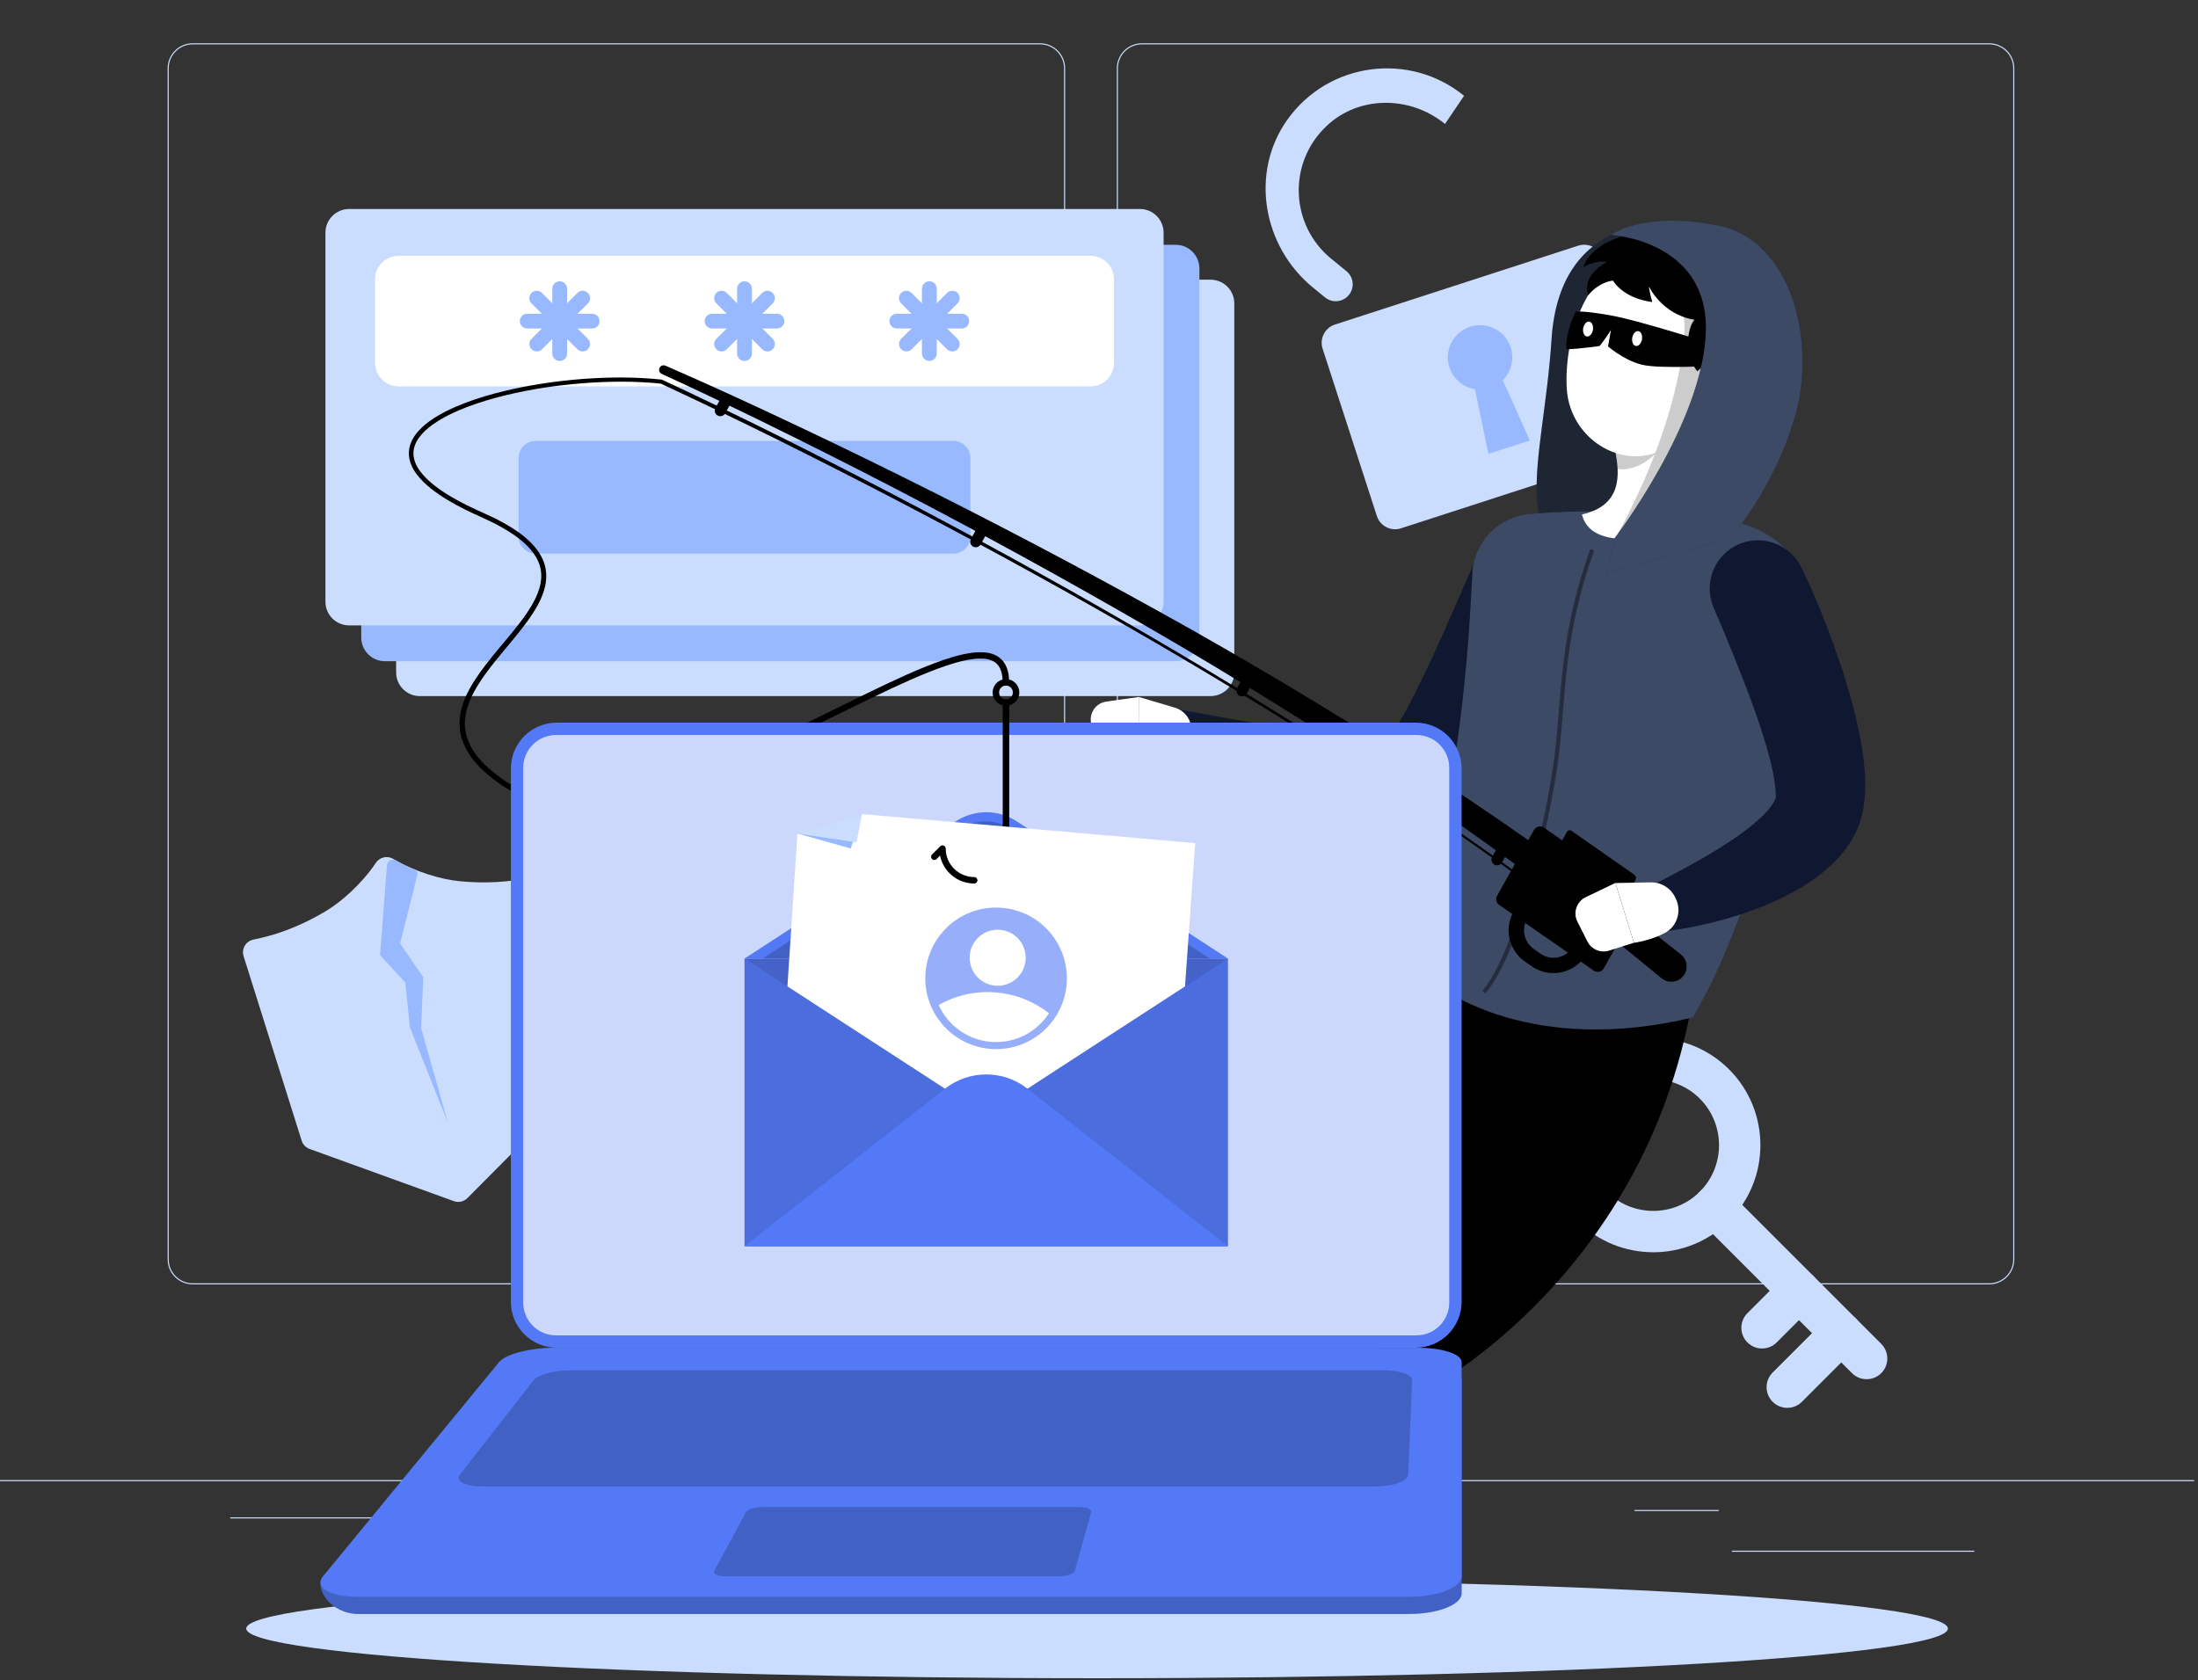 <svg width="531" height="406" viewBox="0 0 531 406" fill="none" xmlns="http://www.w3.org/2000/svg">
<rect x="0" y="0" width="531" height="406" fill="#333333" stroke="none"/>
<g clip-path="url(#clip0_512_2377)">
<path d="M530.068 357.594H0V357.859H530.068V357.594Z" fill="#CADDFE"/>
<path d="M476.955 374.652H418.404V374.917H476.955V374.652Z" fill="#CADDFE"/>
<path d="M350.375 369.097H341.162V369.362H350.375V369.097Z" fill="#CADDFE"/>
<path d="M415.213 364.814H394.869V365.079H415.213V364.814Z" fill="#CADDFE"/>
<path d="M101.402 366.595H55.615V366.86H101.402V366.595Z" fill="#CADDFE"/>
<path d="M276.748 373.444H228.279V373.709H276.748V373.444Z" fill="#CADDFE"/>
<path d="M248.22 368.959H148.907V369.224H248.22V368.959Z" fill="#CADDFE"/>
<path d="M257.316 304.259C257.316 307.599 254.602 310.312 251.263 310.312H46.551C43.211 310.312 40.497 307.599 40.497 304.259V16.506C40.497 13.167 43.211 10.453 46.551 10.453H251.263C254.602 10.453 257.316 13.167 257.316 16.506M257.051 16.506C257.051 13.316 254.454 10.718 251.263 10.718H46.551C43.36 10.718 40.762 13.316 40.762 16.506V304.259C40.762 307.45 43.36 310.047 46.551 310.047H251.263C254.454 310.047 257.051 307.45 257.051 304.259" fill="#CADDFE"/>
<path d="M480.57 310.312H275.858C272.519 310.312 269.805 307.599 269.805 304.259V16.506C269.805 13.167 272.519 10.453 275.858 10.453H480.57C483.91 10.453 486.624 13.167 486.624 16.506V304.259C486.624 307.599 483.91 310.312 480.57 310.312ZM275.858 10.718C272.667 10.718 270.07 13.316 270.07 16.506V304.259C270.07 307.45 272.667 310.047 275.858 310.047H480.57C483.761 310.047 486.359 307.45 486.359 304.259V16.506C486.359 13.316 483.761 10.718 480.57 10.718H275.858Z" fill="#CADDFE"/>
<path d="M292.46 67.573H101.423C98.261 67.573 95.698 70.136 95.698 73.298V162.455C95.698 165.617 98.261 168.18 101.423 168.18H292.46C295.621 168.18 298.184 165.617 298.184 162.455V73.298C298.184 70.136 295.621 67.573 292.46 67.573Z" fill="#CADDFE"/>
<path d="M284.032 59.145H92.995C89.834 59.145 87.27 61.708 87.27 64.87V154.027C87.27 157.189 89.834 159.752 92.995 159.752H284.032C287.193 159.752 289.756 157.189 289.756 154.027V64.87C289.756 61.708 287.193 59.145 284.032 59.145Z" fill="#98B9FF"/>
<path d="M275.381 50.494H84.344C81.183 50.494 78.62 53.057 78.62 56.219V145.377C78.62 148.538 81.183 151.101 84.344 151.101H275.381C278.543 151.101 281.106 148.538 281.106 145.377V56.219C281.106 53.057 278.543 50.494 275.381 50.494Z" fill="#CADDFE"/>
<path d="M263.433 61.806H96.292C93.154 61.806 90.61 64.35 90.61 67.488V87.673C90.61 90.811 93.154 93.356 96.292 93.356H263.433C266.572 93.356 269.116 90.811 269.116 87.673V67.488C269.116 64.35 266.572 61.806 263.433 61.806Z" fill="white"/>
<path d="M230.315 106.523H129.411C127.133 106.523 125.287 108.369 125.287 110.647V129.634C125.287 131.911 127.133 133.758 129.411 133.758H230.315C232.592 133.758 234.439 131.911 234.439 129.634V110.647C234.439 108.369 232.592 106.523 230.315 106.523Z" fill="#98B9FF"/>
<path d="M179.863 87.207C178.877 87.207 178.071 86.412 178.071 85.426V69.746C178.071 68.76 178.866 67.965 179.863 67.965C180.859 67.965 181.654 68.76 181.654 69.746V85.426C181.654 86.412 180.859 87.207 179.863 87.207Z" fill="#98B9FF"/>
<path d="M187.697 79.362H172.018C171.032 79.362 170.237 78.567 170.237 77.581C170.237 76.595 171.032 75.8 172.018 75.8H187.697C188.683 75.8 189.478 76.595 189.478 77.581C189.478 78.567 188.683 79.362 187.697 79.362Z" fill="#98B9FF"/>
<path d="M185.407 84.906C184.951 84.906 184.495 84.737 184.146 84.387L173.057 73.298C172.357 72.598 172.357 71.475 173.057 70.775C173.756 70.075 174.88 70.075 175.58 70.775L186.669 81.864C187.368 82.564 187.368 83.687 186.669 84.387C186.319 84.737 185.863 84.906 185.407 84.906Z" fill="#98B9FF"/>
<path d="M174.318 84.906C173.862 84.906 173.406 84.737 173.057 84.387C172.357 83.687 172.357 82.564 173.057 81.864L184.146 70.775C184.845 70.075 185.969 70.075 186.669 70.775C187.368 71.475 187.368 72.598 186.669 73.298L175.58 84.387C175.23 84.737 174.774 84.906 174.318 84.906Z" fill="#98B9FF"/>
<path d="M224.516 87.207C223.53 87.207 222.724 86.412 222.724 85.426V69.746C222.724 68.76 223.519 67.965 224.516 67.965C225.512 67.965 226.307 68.76 226.307 69.746V85.426C226.307 86.412 225.512 87.207 224.516 87.207Z" fill="#98B9FF"/>
<path d="M232.35 79.362H216.671C215.685 79.362 214.879 78.567 214.879 77.581C214.879 76.595 215.674 75.8 216.671 75.8H232.35C233.336 75.8 234.131 76.595 234.131 77.581C234.131 78.567 233.336 79.362 232.35 79.362Z" fill="#98B9FF"/>
<path d="M230.05 84.906C229.594 84.906 229.138 84.737 228.788 84.387L217.699 73.298C216.999 72.598 216.999 71.475 217.699 70.775C218.399 70.075 219.522 70.075 220.222 70.775L231.311 81.864C232.011 82.564 232.011 83.687 231.311 84.387C230.961 84.737 230.505 84.906 230.05 84.906Z" fill="#98B9FF"/>
<path d="M218.971 84.906C218.515 84.906 218.059 84.737 217.709 84.387C217.01 83.687 217.01 82.564 217.709 81.864L228.798 70.775C229.498 70.075 230.622 70.075 231.322 70.775C232.021 71.475 232.021 72.598 231.322 73.298L220.233 84.387C219.883 84.737 219.427 84.906 218.971 84.906Z" fill="#98B9FF"/>
<path d="M135.22 87.207C134.234 87.207 133.429 86.412 133.429 85.426V69.746C133.429 68.76 134.224 67.965 135.22 67.965C136.217 67.965 137.012 68.76 137.012 69.746V85.426C137.012 86.412 136.217 87.207 135.22 87.207Z" fill="#98B9FF"/>
<path d="M143.055 79.362H127.375C126.389 79.362 125.584 78.567 125.584 77.581C125.584 76.595 126.379 75.8 127.375 75.8H143.055C144.041 75.8 144.836 76.595 144.836 77.581C144.836 78.567 144.041 79.362 143.055 79.362Z" fill="#98B9FF"/>
<path d="M140.754 84.906C140.298 84.906 139.843 84.737 139.493 84.387L128.404 73.298C127.704 72.598 127.704 71.475 128.404 70.775C129.103 70.075 130.227 70.075 130.927 70.775L142.016 81.864C142.716 82.564 142.716 83.687 142.016 84.387C141.666 84.737 141.21 84.906 140.754 84.906Z" fill="#98B9FF"/>
<path d="M129.676 84.906C129.22 84.906 128.764 84.737 128.414 84.387C127.715 83.687 127.715 82.564 128.414 81.864L139.503 70.775C140.203 70.075 141.327 70.075 142.026 70.775C142.726 71.475 142.726 72.598 142.026 73.298L130.937 84.387C130.588 84.737 130.132 84.906 129.676 84.906Z" fill="#98B9FF"/>
<path d="M72.874 275.582L58.848 231.025C58.297 229.275 59.357 227.431 61.149 227.028L62.941 226.625C68.029 225.48 73.404 223.286 78.535 220.243C82.394 217.953 87.377 213.585 90.79 208.475C91.723 207.076 93.568 206.663 95.02 207.521C100.3 210.67 106.682 212.493 111.145 212.917C117.082 213.479 122.881 213.172 127.969 212.027L129.761 211.624C131.552 211.221 133.302 212.44 133.556 214.253L139.917 260.539C140.055 261.503 139.726 262.479 139.037 263.178L112.926 289.459C112.067 290.329 110.784 290.615 109.639 290.201L74.803 277.596C73.881 277.268 73.171 276.526 72.885 275.593L72.874 275.582Z" fill="#CADDFE"/>
<path d="M102.25 236.082L101.731 248.379L108.198 271.246L99.027 248.241L97.914 237.375L91.808 230.77L93.493 208.985C93.578 207.946 94.702 207.363 95.603 207.882C97.087 208.73 98.646 209.472 100.215 210.108C100.692 210.299 100.957 210.808 100.83 211.317L96.653 227.95L102.24 236.092L102.25 236.082Z" fill="#98B9FF"/>
<path d="M381.299 59.346L322.483 78.418C320.066 79.203 318.74 81.811 319.514 84.228L332.628 124.682C333.413 127.1 336.021 128.425 338.438 127.651L397.254 108.579C399.671 107.794 400.996 105.187 400.222 102.769L387.109 62.315C386.324 59.898 383.716 58.572 381.299 59.346Z" fill="#CADDFE"/>
<path d="M363.054 91.85L369.585 106.416L359.587 109.66L356.333 94.034C353.534 93.578 351.085 91.627 350.152 88.754C348.827 84.662 351.064 80.273 355.156 78.948C359.248 77.623 363.627 79.86 364.962 83.963C365.895 86.835 365.068 89.857 363.054 91.871V91.85Z" fill="#98B9FF"/>
<path d="M310.98 28.952C301.895 41.748 305.065 59.569 317.214 69.492L320.108 71.856C321.857 73.287 324.433 73.022 325.865 71.273C327.296 69.524 327.031 66.948 325.281 65.516L321.582 62.495C311.765 54.48 310.948 39.469 320.458 30.458C328.313 23.005 340.706 23.101 349.092 29.949L353.693 23.143C340.579 12.446 320.946 14.927 310.98 28.952Z" fill="#CADDFE"/>
<path d="M399.406 302.552C392.78 302.552 386.144 300.029 381.098 294.983C371.005 284.89 371.005 268.458 381.098 258.366C391.19 248.273 407.622 248.273 417.715 258.366C427.807 268.458 427.807 284.89 417.715 294.983C412.668 300.029 406.032 302.552 399.406 302.552ZM388.169 287.912C394.36 294.103 404.452 294.113 410.644 287.912C416.835 281.721 416.835 271.639 410.644 265.437C404.442 259.246 394.36 259.246 388.169 265.437C381.978 271.628 381.978 281.71 388.169 287.912Z" fill="#CADDFE"/>
<path d="M450.95 333.222C449.667 333.222 448.395 332.734 447.409 331.759L410.633 294.983C408.682 293.032 408.682 289.862 410.633 287.911C412.584 285.961 415.753 285.961 417.704 287.911L454.48 324.688C456.431 326.638 456.431 329.808 454.48 331.759C453.505 332.734 452.222 333.222 450.939 333.222H450.95Z" fill="#CADDFE"/>
<path d="M431.783 340.145C430.5 340.145 429.228 339.657 428.242 338.682C426.291 336.731 426.291 333.561 428.242 331.611L441.281 318.571C443.232 316.62 446.402 316.62 448.353 318.571C450.303 320.522 450.303 323.691 448.353 325.642L435.313 338.682C434.338 339.657 433.055 340.145 431.772 340.145H431.783Z" fill="#CADDFE"/>
<path d="M425.687 325.801C424.404 325.801 423.132 325.313 422.146 324.338C420.195 322.387 420.195 319.217 422.146 317.267L431.062 308.351C433.012 306.4 436.182 306.4 438.133 308.351C440.084 310.302 440.084 313.471 438.133 315.422L429.217 324.338C428.242 325.313 426.959 325.801 425.676 325.801H425.687Z" fill="#CADDFE"/>
<path d="M265.034 405.47C378.556 405.47 470.584 400.097 470.584 393.469C470.584 386.842 378.556 381.469 265.034 381.469C151.512 381.469 59.484 386.842 59.484 393.469C59.484 400.097 151.512 405.47 265.034 405.47Z" fill="#CADDFE"/>
<path d="M342.933 227.229C339.095 232.71 328.218 245.792 318.656 249.322C303.58 279.229 324.348 322.005 344.544 335.925C344.544 335.925 400.827 306.697 409.795 235.201L342.943 227.229H342.933Z" fill="black"/>
<path d="M414.735 54.406C403.318 52.328 376.825 51.152 374.832 81.938C372.839 112.724 362.852 133.047 388.243 138.464C388.932 135.22 390.024 130.079 390.024 130.079L414.735 54.396V54.406Z" fill="black"/>
<path opacity="0.2" d="M414.735 54.406C403.318 52.328 376.825 51.152 374.832 81.938C372.839 112.724 362.852 133.047 388.243 138.464C388.932 135.22 390.024 130.079 390.024 130.079L414.735 54.396V54.406Z" fill="#98B9FF"/>
<path d="M371.705 129.464C365.81 126.887 358.941 129.58 356.365 135.475L356.312 135.602L351.297 147.083C349.622 150.931 347.894 154.748 346.177 158.522C345.307 160.409 344.427 162.275 343.526 164.098C342.646 165.943 341.756 167.756 340.823 169.516C339.911 171.275 338.947 172.961 338.024 174.562C337.653 175.198 337.271 175.813 336.89 176.396C336.307 176.491 335.702 176.576 335.088 176.661C333.073 176.905 330.911 177.021 328.674 177.021C326.437 177 324.147 176.936 321.815 176.809C319.482 176.661 317.129 176.438 314.754 176.184C310.005 175.675 305.192 174.986 300.358 174.191C297.94 173.788 295.523 173.385 293.106 172.94L285.908 171.604L285.707 171.562C283.215 171.106 280.628 172.314 279.441 174.7C278.021 177.573 279.197 181.06 282.07 182.492C286.873 184.866 291.59 186.796 296.499 188.64C298.948 189.531 301.407 190.411 303.909 191.195C306.411 191.98 308.945 192.722 311.51 193.411C316.652 194.726 321.931 195.881 327.497 196.496C330.285 196.803 333.158 196.984 336.169 196.973C339.18 196.962 342.318 196.687 345.731 195.934C347.438 195.563 349.05 194.704 350.354 193.358L350.831 192.86C352.94 190.686 354.53 188.662 356.025 186.647C357.509 184.654 358.792 182.64 360.054 180.658C362.566 176.693 364.782 172.728 366.86 168.72C367.92 166.727 368.927 164.724 369.892 162.709C370.857 160.695 371.843 158.692 372.744 156.656C373.655 154.621 374.567 152.596 375.415 150.539C376.295 148.472 377.09 146.458 377.917 144.263C380.09 138.496 377.398 131.944 371.684 129.453L371.705 129.464Z" fill="black"/>
<path opacity="0.2" d="M371.705 129.464C365.81 126.887 358.941 129.58 356.365 135.475L356.312 135.602L351.297 147.083C349.622 150.931 347.894 154.748 346.177 158.522C345.307 160.409 344.427 162.275 343.526 164.098C342.646 165.943 341.756 167.756 340.823 169.516C339.911 171.275 338.947 172.961 338.024 174.562C337.653 175.198 337.271 175.813 336.89 176.396C336.307 176.491 335.702 176.576 335.088 176.661C333.073 176.905 330.911 177.021 328.674 177.021C326.437 177 324.147 176.936 321.815 176.809C319.482 176.661 317.129 176.438 314.754 176.184C310.005 175.675 305.192 174.986 300.358 174.191C297.94 173.788 295.523 173.385 293.106 172.94L285.908 171.604L285.707 171.562C283.215 171.106 280.628 172.314 279.441 174.7C278.021 177.573 279.197 181.06 282.07 182.492C286.873 184.866 291.59 186.796 296.499 188.64C298.948 189.531 301.407 190.411 303.909 191.195C306.411 191.98 308.945 192.722 311.51 193.411C316.652 194.726 321.931 195.881 327.497 196.496C330.285 196.803 333.158 196.984 336.169 196.973C339.18 196.962 342.318 196.687 345.731 195.934C347.438 195.563 349.05 194.704 350.354 193.358L350.831 192.86C352.94 190.686 354.53 188.662 356.025 186.647C357.509 184.654 358.792 182.64 360.054 180.658C362.566 176.693 364.782 172.728 366.86 168.72C367.92 166.727 368.927 164.724 369.892 162.709C370.857 160.695 371.843 158.692 372.744 156.656C373.655 154.621 374.567 152.596 375.415 150.539C376.295 148.472 377.09 146.458 377.917 144.263C380.09 138.496 377.398 131.944 371.684 129.453L371.705 129.464Z" fill="#5379F6"/>
<path d="M283.83 170.979L275.116 168.392L275.042 183.52C275.042 183.52 280.597 184.464 284.625 183.022C287.042 182.152 288.389 179.566 287.996 177.021L287.753 175.463C287.424 173.332 285.897 171.583 283.83 170.968V170.979Z" fill="white"/>
<path d="M263.55 174.541L264.419 179.852C264.769 181.962 266.592 183.52 268.734 183.52H275.052L275.126 168.392L267.26 169.505C264.833 169.844 263.168 172.124 263.56 174.541H263.55Z" fill="white"/>
<path d="M417.651 125.849C402.321 123.644 384.829 122.827 369.531 124.184C361.983 124.852 356.057 130.948 355.686 138.517C354.849 155.331 353.248 187.379 341.183 232.901C347.958 240.63 371.196 254.878 408.968 245.814C421.213 225.162 429.736 194.153 437.9 154.769C440.783 140.85 431.719 127.884 417.662 125.859L417.651 125.849Z" fill="black"/>
<path opacity="0.4" d="M417.651 125.849C402.321 123.644 384.829 122.827 369.531 124.184C361.983 124.852 356.057 130.948 355.686 138.517C354.849 155.331 353.248 187.379 341.183 232.901C347.958 240.63 371.196 254.878 408.968 245.814C421.213 225.162 429.736 194.153 437.9 154.769C440.783 140.85 431.719 127.884 417.662 125.859L417.651 125.849Z" fill="#98B9FF"/>
<path opacity="0.4" d="M384.649 132.824C377.281 153.497 377.864 166.993 376.178 181.665C374.493 196.337 366.892 230.039 358.495 239.686" stroke="black" stroke-width="0.997" stroke-miterlimit="10"/>
<path d="M160.78 88.352C171.636 93.09 182.375 98.02 193.061 103.098C203.758 108.144 214.381 113.35 224.95 118.65C246.089 129.273 266.985 140.383 287.625 151.992C308.234 163.642 328.483 175.951 348.392 188.831C368.185 201.892 387.501 215.727 406.074 230.601C407.675 231.883 407.93 234.216 406.647 235.806C405.364 237.396 403.032 237.661 401.442 236.378C401.431 236.378 401.42 236.357 401.399 236.347L401.335 236.294C383.292 221.282 364.411 207.225 344.989 193.888C325.451 180.732 305.531 168.116 285.208 156.126C264.864 144.189 244.234 132.718 223.339 121.735C212.886 116.254 202.38 110.869 191.8 105.632C181.241 100.374 170.586 95.253 159.868 90.334H159.858C159.317 90.08 159.073 89.433 159.328 88.892C159.572 88.352 160.208 88.118 160.748 88.352H160.78Z" fill="black"/>
<path d="M375.606 218.197C358.867 205.762 341.65 193.973 324.083 182.725C315.306 177.096 306.453 171.583 297.527 166.197C288.611 160.791 279.611 155.511 270.568 150.338C252.482 139.959 234.152 130.004 215.653 120.357C197.143 110.752 178.484 101.423 159.572 92.656L159.72 92.698C153.423 92.041 147.062 92.105 140.744 92.592C134.425 93.091 128.128 94.034 121.979 95.54C118.905 96.292 115.862 97.193 112.915 98.306C109.979 99.43 107.095 100.766 104.551 102.568C103.289 103.469 102.123 104.508 101.232 105.727C100.342 106.936 99.801 108.378 99.886 109.83C99.96 111.282 100.618 112.682 101.529 113.901C102.441 115.12 103.575 116.191 104.794 117.166C107.243 119.106 110 120.675 112.82 122.085C115.629 123.495 118.629 124.64 121.449 126.22C124.259 127.778 127.015 129.58 129.167 132.104C130.238 133.365 131.118 134.828 131.595 136.461C132.051 138.093 132.061 139.843 131.732 141.475C131.012 144.762 129.22 147.571 127.354 150.168C125.456 152.766 123.379 155.193 121.354 157.642C119.329 160.091 117.336 162.551 115.661 165.201C114.007 167.83 112.618 170.703 112.343 173.735C112.046 176.767 113.095 179.767 114.929 182.227C116.742 184.707 119.212 186.722 121.767 188.503C126.909 192.044 133.323 193.263 139.556 193.114C145.843 192.977 152.076 191.662 158.14 189.892C164.215 188.11 170.152 185.852 175.993 183.382C187.686 178.431 198.998 172.59 210.458 167.024C216.204 164.268 221.971 161.501 228.056 159.402C229.583 158.883 231.131 158.427 232.732 158.077C234.322 157.738 235.976 157.494 237.682 157.6C238.531 157.653 239.41 157.822 240.248 158.183C241.085 158.533 241.859 159.126 242.421 159.868C243.545 161.395 243.778 163.219 243.789 164.872C243.789 165.307 243.45 165.657 243.015 165.657C242.58 165.657 242.23 165.318 242.23 164.883C242.23 163.378 241.987 161.872 241.181 160.801C240.396 159.731 239.029 159.222 237.566 159.137C236.092 159.042 234.555 159.254 233.05 159.572C231.534 159.9 230.028 160.346 228.544 160.844C222.586 162.89 216.84 165.625 211.105 168.36C199.655 173.894 188.312 179.725 176.544 184.686C170.661 187.156 164.671 189.436 158.522 191.217C152.373 192.987 146.044 194.323 139.577 194.45C136.355 194.503 133.1 194.249 129.93 193.475C126.771 192.722 123.707 191.418 121.015 189.573C118.375 187.718 115.82 185.64 113.869 182.969C112.904 181.644 112.088 180.159 111.59 178.559C111.081 176.958 110.911 175.262 111.06 173.597C111.378 170.247 112.873 167.215 114.59 164.501C116.329 161.777 118.354 159.275 120.389 156.826C122.424 154.377 124.502 151.97 126.358 149.426C128.192 146.892 129.888 144.178 130.545 141.21C130.853 139.726 130.842 138.21 130.439 136.768C130.015 135.337 129.241 134.012 128.255 132.846C126.273 130.503 123.612 128.732 120.877 127.216C118.142 125.669 115.173 124.534 112.3 123.082C109.438 121.64 106.628 120.039 104.084 118.014C102.823 116.997 101.625 115.873 100.628 114.537C99.642 113.212 98.868 111.611 98.784 109.862C98.677 108.113 99.356 106.406 100.342 105.059C101.328 103.703 102.589 102.611 103.915 101.656C106.586 99.78 109.533 98.423 112.533 97.289C115.534 96.154 118.619 95.253 121.725 94.501C127.948 93.006 134.287 92.062 140.659 91.564C147.03 91.087 153.444 91.034 159.826 91.712C159.879 91.712 159.932 91.734 159.974 91.755C178.898 100.565 197.546 109.936 216.045 119.594C234.534 129.273 252.842 139.27 270.928 149.702C279.971 154.896 288.961 160.208 297.866 165.625C306.793 171.032 315.634 176.566 324.402 182.216C341.947 193.507 359.153 205.338 375.871 217.815C375.977 217.89 375.998 218.038 375.914 218.134C375.839 218.24 375.691 218.261 375.595 218.176L375.606 218.197Z" fill="black"/>
<path d="M176.354 97.776L175.187 99.865C174.827 100.511 174 100.744 173.353 100.384C172.707 100.024 172.473 99.197 172.834 98.55L174 96.462C174.36 95.815 175.187 95.582 175.834 95.942C176.481 96.302 176.714 97.129 176.354 97.776Z" fill="black"/>
<path d="M238.075 129.442L236.908 131.531C236.548 132.177 235.721 132.411 235.074 132.05C234.428 131.69 234.194 130.863 234.555 130.216L235.721 128.128C236.082 127.481 236.908 127.248 237.555 127.608C238.202 127.969 238.435 128.796 238.075 129.442Z" fill="black"/>
<path d="M302.382 165.466L301.216 167.554C300.856 168.201 300.029 168.434 299.382 168.074C298.736 167.713 298.502 166.886 298.863 166.24L300.029 164.151C300.389 163.504 301.216 163.271 301.863 163.632C302.51 163.992 302.743 164.819 302.382 165.466Z" fill="black"/>
<path d="M363.998 206.292L362.831 208.38C362.471 209.027 361.644 209.26 360.997 208.9C360.351 208.539 360.117 207.712 360.478 207.066L361.644 204.977C362.005 204.33 362.831 204.097 363.478 204.458C364.125 204.818 364.358 205.645 363.998 206.292Z" fill="black"/>
<path d="M396.363 218.049L387.448 233.961C386.96 234.82 385.847 235.085 385.031 234.512L362.174 218.632C361.464 218.144 361.252 217.19 361.665 216.437L370.581 200.524C371.069 199.666 372.182 199.401 372.998 199.973L395.855 215.854C396.565 216.342 396.777 217.296 396.363 218.049Z" fill="black"/>
<path d="M375.309 235.106C373.433 235.106 371.588 234.534 370.019 233.452L368.44 232.35C364.506 229.615 363.309 224.41 365.651 220.233L367.57 216.808C367.952 216.13 368.599 215.642 369.351 215.473C370.104 215.303 370.899 215.451 371.535 215.897L383.833 224.452C384.999 225.268 385.359 226.816 384.66 228.056L383.356 230.378C382.083 232.647 379.9 234.29 377.366 234.873C376.677 235.032 375.988 235.106 375.299 235.106H375.309ZM370.295 219.543L368.895 222.045C367.496 224.547 368.217 227.675 370.57 229.307L372.15 230.41C373.454 231.311 375.012 231.618 376.56 231.258C378.108 230.898 379.38 229.943 380.154 228.565L381.034 226.996L370.305 219.533L370.295 219.543Z" fill="black"/>
<path d="M395.123 212.525L392.844 216.596C392.621 216.988 392.144 217.094 391.773 216.84L376.56 206.217C376.189 205.963 376.062 205.433 376.285 205.041L378.564 200.97C378.786 200.577 379.263 200.471 379.635 200.726L394.847 211.348C395.219 211.603 395.346 212.133 395.123 212.525Z" fill="black"/>
<path d="M409.34 94.691L390.045 108.187C391.582 115.025 391.635 122.181 382.179 124.29C382.963 127.503 385.476 129.496 390.024 130.068C395.993 131.234 400.53 131.775 405.513 128.266C407.463 126.898 409.817 125.626 408.767 123.347C405.194 115.597 407.378 102.356 409.34 94.67V94.691Z" fill="white"/>
<path opacity="0.2" d="M401.473 100.204L390.056 108.187C390.448 109.894 390.734 111.611 390.787 113.276C394.922 114.102 401.102 110.201 401.707 106.173C402.014 104.169 401.781 101.179 401.463 100.204H401.473Z" fill="black"/>
<path d="M415.372 82.956C412.499 94.978 411.428 102.165 404.187 107.275C393.31 114.961 379.285 106.628 378.511 93.949C377.811 82.542 382.635 64.806 395.377 62.156C407.929 59.548 418.245 70.934 415.372 82.956Z" fill="white"/>
<path d="M413.57 60.035C401.463 52.604 385.275 56.516 382.455 64.573C382.455 64.573 385.317 62.749 388.19 63.322C385.762 64.531 382.444 67.488 383.663 71.337C386.6 67.902 389.685 67.806 389.685 67.806C389.685 67.806 391.932 72.004 399.152 72.98C398.611 71.04 398.314 69.153 398.314 69.153C398.314 69.153 401.484 76.022 409.361 77.252C407.272 79.553 406.594 87.938 411.82 91.235C419.231 90.758 425.379 88.278 424.955 83.719C425.804 85.479 426.344 87.164 426.344 87.164C426.344 87.164 431.051 80.899 425.475 73.732C428.157 70.393 422.475 65.516 413.559 60.046L413.57 60.035Z" fill="black"/>
<path d="M380.589 75.386C380.589 75.386 378.034 80.528 378.447 84.376C381.299 84.376 388.105 83.379 388.105 83.379C388.105 83.379 391.985 86.91 396.522 88.087C401.06 89.263 415.827 88.277 415.827 88.277L416.442 84.005C416.442 84.005 396.618 77.517 388.964 76.171C381.309 74.824 380.578 75.386 380.578 75.386H380.589Z" fill="black"/>
<path d="M419.04 95.921C417.004 98.55 413.941 99.981 411.216 100.268C407.124 100.702 405.725 96.865 407.4 93.356C408.916 90.196 412.87 86.157 416.718 87.355C420.513 88.532 421.362 92.921 419.029 95.921H419.04Z" fill="white"/>
<path d="M396.671 82.012C396.501 82.998 395.833 83.708 395.187 83.591C394.54 83.475 394.158 82.574 394.328 81.588C394.498 80.602 395.165 79.891 395.812 80.008C396.459 80.125 396.841 81.026 396.671 82.012Z" fill="white"/>
<path d="M384.819 79.712C384.649 80.697 383.981 81.408 383.334 81.291C382.688 81.174 382.306 80.273 382.476 79.287C382.645 78.302 383.313 77.591 383.96 77.708C384.607 77.825 384.988 78.726 384.819 79.712Z" fill="white"/>
<path d="M389.176 79.711C389.176 79.711 385.921 85.012 382.963 87.302C384.426 89.263 387.533 89.062 387.533 89.062L389.176 79.711Z" fill="white"/>
<path d="M435.186 137.139C436.225 139.302 437.126 141.242 438.016 143.309C438.907 145.344 439.755 147.401 440.571 149.468C442.236 153.592 443.72 157.801 445.14 162.095C446.497 166.409 447.791 170.788 448.798 175.42C449.296 177.742 449.741 180.117 450.081 182.629C450.409 185.142 450.664 187.771 450.579 190.771C450.536 192.277 450.409 193.888 450.07 195.711C449.89 196.634 449.667 197.588 449.317 198.648L449.042 199.433L448.702 200.27C448.459 200.864 448.236 201.267 447.992 201.733L447.473 202.666C447.239 203.048 447.006 203.45 446.762 203.811C446.275 204.542 445.776 205.242 445.268 205.878C444.25 207.172 443.168 208.274 442.077 209.271C437.73 213.214 433.33 215.621 428.952 217.635C426.768 218.653 424.574 219.501 422.379 220.264C420.195 221.049 418.001 221.717 415.796 222.31C413.601 222.925 411.386 223.423 409.17 223.879C406.922 224.325 404.77 224.674 402.374 224.961C399.173 225.342 396.268 223.063 395.886 219.861C395.59 217.381 396.894 215.08 398.982 213.988L399.279 213.84C406.456 210.119 413.93 206.175 420.089 201.807C423.132 199.634 425.952 197.28 427.627 195.118C428.04 194.588 428.358 194.079 428.602 193.644C428.729 193.432 428.814 193.231 428.888 193.051L428.973 192.807L429.164 192.308C429.164 192.308 429.196 192.224 429.132 192.308C429.111 192.34 429.1 192.372 429.079 192.404C429.069 192.404 429.058 192.414 429.047 192.425C429.016 192.467 429.016 192.372 429.005 192.245C429.005 191.969 429.005 191.429 428.941 190.803C428.835 189.531 428.592 187.898 428.242 186.191C427.892 184.485 427.425 182.672 426.895 180.848C425.825 177.18 424.584 173.396 423.174 169.622C421.817 165.826 420.291 162.031 418.764 158.225L416.421 152.532L414.068 146.966L413.962 146.723C411.46 140.796 414.237 133.959 420.164 131.457C425.909 129.029 432.514 131.594 435.196 137.15L435.186 137.139Z" fill="black"/>
<path opacity="0.2" d="M435.186 137.139C436.225 139.302 437.126 141.242 438.016 143.309C438.907 145.344 439.755 147.401 440.571 149.468C442.236 153.592 443.72 157.801 445.14 162.095C446.497 166.409 447.791 170.788 448.798 175.42C449.296 177.742 449.741 180.117 450.081 182.629C450.409 185.142 450.664 187.771 450.579 190.771C450.536 192.277 450.409 193.888 450.07 195.711C449.89 196.634 449.667 197.588 449.317 198.648L449.042 199.433L448.702 200.27C448.459 200.864 448.236 201.267 447.992 201.733L447.473 202.666C447.239 203.048 447.006 203.45 446.762 203.811C446.275 204.542 445.776 205.242 445.268 205.878C444.25 207.172 443.168 208.274 442.077 209.271C437.73 213.214 433.33 215.621 428.952 217.635C426.768 218.653 424.574 219.501 422.379 220.264C420.195 221.049 418.001 221.717 415.796 222.31C413.601 222.925 411.386 223.423 409.17 223.879C406.922 224.325 404.77 224.674 402.374 224.961C399.173 225.342 396.268 223.063 395.886 219.861C395.59 217.381 396.894 215.08 398.982 213.988L399.279 213.84C406.456 210.119 413.93 206.175 420.089 201.807C423.132 199.634 425.952 197.28 427.627 195.118C428.04 194.588 428.358 194.079 428.602 193.644C428.729 193.432 428.814 193.231 428.888 193.051L428.973 192.807L429.164 192.308C429.164 192.308 429.196 192.224 429.132 192.308C429.111 192.34 429.1 192.372 429.079 192.404C429.069 192.404 429.058 192.414 429.047 192.425C429.016 192.467 429.016 192.372 429.005 192.245C429.005 191.969 429.005 191.429 428.941 190.803C428.835 189.531 428.592 187.898 428.242 186.191C427.892 184.485 427.425 182.672 426.895 180.848C425.825 177.18 424.584 173.396 423.174 169.622C421.817 165.826 420.291 162.031 418.764 158.225L416.421 152.532L414.068 146.966L413.962 146.723C411.46 140.796 414.237 133.959 420.164 131.457C425.909 129.029 432.514 131.594 435.196 137.15L435.186 137.139Z" fill="#5379F6"/>
<path d="M398.876 213.182L390.257 213.341L394.752 227.791C394.752 227.791 399.024 227.197 402.364 225.31C405.247 223.688 406.286 220.031 404.823 217.062L404.643 216.702C403.562 214.518 401.314 213.151 398.876 213.193V213.182Z" fill="white"/>
<path d="M381.076 222.692L383.504 227.484C384.469 229.392 386.684 230.325 388.72 229.678L394.741 227.77L390.246 213.32L383.08 216.766C380.875 217.826 379.963 220.497 381.076 222.681V222.692Z" fill="white"/>
<path opacity="0.2" d="M417.153 59.081C407.675 55.604 400.084 55.689 395.144 56.494C393.321 56.791 393.088 59.336 394.816 59.972C402.173 62.664 408.194 70.7 406.721 83.04C403.784 107.604 389.939 130.46 389.939 130.46L407.569 130.598C407.569 130.598 420.503 124.142 428.369 107.434C436.235 90.716 434.528 65.463 417.153 59.092V59.081Z" fill="black"/>
<path d="M390.024 130.089C390.024 130.089 411.407 102.282 412.106 80.167C412.806 58.053 389.208 56.76 389.208 56.76C389.208 56.76 396.565 50.971 414.736 54.406C432.928 57.841 438.758 82.468 433.754 100.246C428.74 118.025 417.916 130.121 417.916 130.121L388.253 138.464L390.034 130.079L390.024 130.089Z" fill="black"/>
<path opacity="0.4" d="M390.024 130.089C390.024 130.089 411.407 102.282 412.106 80.167C412.806 58.053 389.208 56.76 389.208 56.76C389.208 56.76 396.565 50.971 414.736 54.406C432.928 57.841 438.758 82.468 433.754 100.246C428.74 118.025 417.916 130.121 417.916 130.121L388.253 138.464L390.034 130.079L390.024 130.089Z" fill="#98B9FF"/>
<path d="M353.099 314.532V185.672C353.099 179.554 348.14 174.594 342.021 174.594H134.5C128.381 174.594 123.421 179.554 123.421 185.672V314.532C123.421 320.65 128.381 325.61 134.5 325.61H342.021C348.14 325.61 353.099 320.65 353.099 314.532Z" fill="#5379F6"/>
<path d="M133.874 329.766C128.107 329.766 122.149 331.313 120.569 333.232L78.069 380.811C75.821 383.546 79.669 389.949 86.677 389.949H340.399C347.406 389.949 353.11 387.691 353.11 384.956V333.232C353.11 331.303 348.424 329.766 342.657 329.766H133.874Z" fill="#5379F6"/>
<path opacity="0.2" d="M133.874 329.766C128.107 329.766 122.149 331.313 120.569 333.232L78.069 380.811C75.821 383.546 79.669 389.949 86.677 389.949H340.399C347.406 389.949 353.11 387.691 353.11 384.956V333.232C353.11 331.303 348.424 329.766 342.657 329.766H133.874Z" fill="black"/>
<path d="M133.874 325.621C128.107 325.621 122.149 327.168 120.569 329.087L78.069 380.811C75.821 383.546 79.669 385.805 86.677 385.805H340.399C347.406 385.805 353.11 383.546 353.11 380.811V329.087C353.11 327.158 348.424 325.621 342.657 325.621H133.874Z" fill="#5379F6"/>
<path opacity="0.2" d="M128.913 333.455L111.102 356.29C109.883 357.859 112.385 359.142 116.7 359.142H332.257C336.582 359.142 340.134 357.859 340.197 356.29L341.152 333.455C341.205 332.119 338.067 331.059 334.134 331.059H137.913C133.98 331.059 129.951 332.13 128.923 333.455H128.913Z" fill="black"/>
<path opacity="0.2" d="M180.234 365.344L172.58 379.475C172.166 380.239 173.407 380.854 175.357 380.854H255.768C257.708 380.854 259.458 380.239 259.67 379.475L263.624 365.344C263.815 364.655 262.479 364.093 260.634 364.093H184.252C182.407 364.093 180.605 364.655 180.234 365.344Z" fill="black"/>
<path opacity="0.7" d="M342.191 177.583H134.319C129.946 177.583 126.4 181.129 126.4 185.502V314.712C126.4 319.085 129.946 322.631 134.319 322.631H342.191C346.564 322.631 350.11 319.085 350.11 314.712V185.502C350.11 181.129 346.564 177.583 342.191 177.583Z" fill="white"/>
<path d="M296.647 231.586H179.863V301.11H296.647V231.586Z" fill="#5379F6"/>
<path opacity="0.1" d="M296.647 231.586H179.863V301.11H296.647V231.586Z" fill="black"/>
<path opacity="0.1" d="M238.255 269.507L296.647 231.586H179.863L238.255 269.507Z" fill="black"/>
<path d="M245.549 198.404L296.647 231.587H179.863L230.961 198.404C235.403 195.521 241.117 195.521 245.559 198.404H245.549Z" fill="#5379F6"/>
<path opacity="0.2" d="M184.199 231.587L232.742 200.058C236.092 197.885 240.407 197.885 243.757 200.058L292.301 231.587H184.199Z" fill="black"/>
<path d="M243.025 205.794C242.591 205.794 242.241 205.444 242.241 205.009V169.738C242.241 169.304 242.591 168.954 243.025 168.954C243.46 168.954 243.81 169.304 243.81 169.738V205.009C243.81 205.444 243.46 205.794 243.025 205.794Z" fill="black"/>
<path d="M243.026 170.523C241.245 170.523 239.803 169.081 239.803 167.3C239.803 165.519 241.245 164.077 243.026 164.077C244.807 164.077 246.248 165.519 246.248 167.3C246.248 169.081 244.807 170.523 243.026 170.523ZM243.026 165.636C242.103 165.636 241.361 166.378 241.361 167.3C241.361 168.222 242.103 168.964 243.026 168.964C243.948 168.964 244.69 168.222 244.69 167.3C244.69 166.378 243.948 165.636 243.026 165.636Z" fill="black"/>
<path d="M208.243 196.687L192.648 201.373L190.231 238.319L238.255 269.508L286.279 238.319L288.739 203.695L208.243 196.687Z" fill="white"/>
<path opacity="0.6" d="M257.698 237.661C257.475 240.608 256.521 243.312 255.026 245.623C251.75 250.722 245.845 253.913 239.357 253.425C232.88 252.938 227.516 248.898 225.035 243.365C223.901 240.852 223.36 238.032 223.583 235.085C224.293 225.671 232.498 218.61 241.923 219.321C251.337 220.031 258.397 228.236 257.687 237.661H257.698Z" fill="#5379F6"/>
<path d="M253.415 244.796C250.5 249.323 245.252 252.164 239.495 251.729C233.739 251.295 228.968 247.701 226.774 242.792C230.781 240.534 235.467 239.389 240.396 239.76C245.326 240.131 249.789 241.965 253.415 244.807V244.796Z" fill="white"/>
<path d="M247.775 231.905C247.489 235.636 244.245 238.425 240.513 238.149C236.781 237.863 233.993 234.619 234.269 230.887C234.555 227.155 237.799 224.367 241.531 224.643C245.262 224.918 248.051 228.173 247.775 231.905Z" fill="white"/>
<path d="M235.361 213.458C231.29 213.458 227.887 210.564 227.092 206.726L226.265 207.553C225.957 207.861 225.47 207.861 225.162 207.553C224.855 207.246 224.855 206.758 225.162 206.451L227.145 204.468C227.367 204.246 227.707 204.182 227.993 204.299C228.279 204.415 228.47 204.702 228.47 205.02C228.47 208.815 231.555 211.9 235.35 211.9C235.785 211.9 236.135 212.25 236.135 212.684C236.135 213.119 235.785 213.469 235.35 213.469L235.361 213.458Z" fill="black"/>
<path d="M208.242 196.687L205.528 205.009L192.648 201.373" fill="#98B9FF"/>
<path d="M208.242 196.687L206.928 203.525L192.648 201.373" fill="#CADDFE"/>
<path d="M228.3 263.03L179.863 301.11H296.647L248.21 263.03C242.368 258.44 234.142 258.44 228.29 263.03H228.3Z" fill="#5379F6"/>
</g>
<defs>
<clipPath id="clip0_512_2377">
<rect width="530.068" height="405.47" fill="white"/>
</clipPath>
</defs>
</svg>
